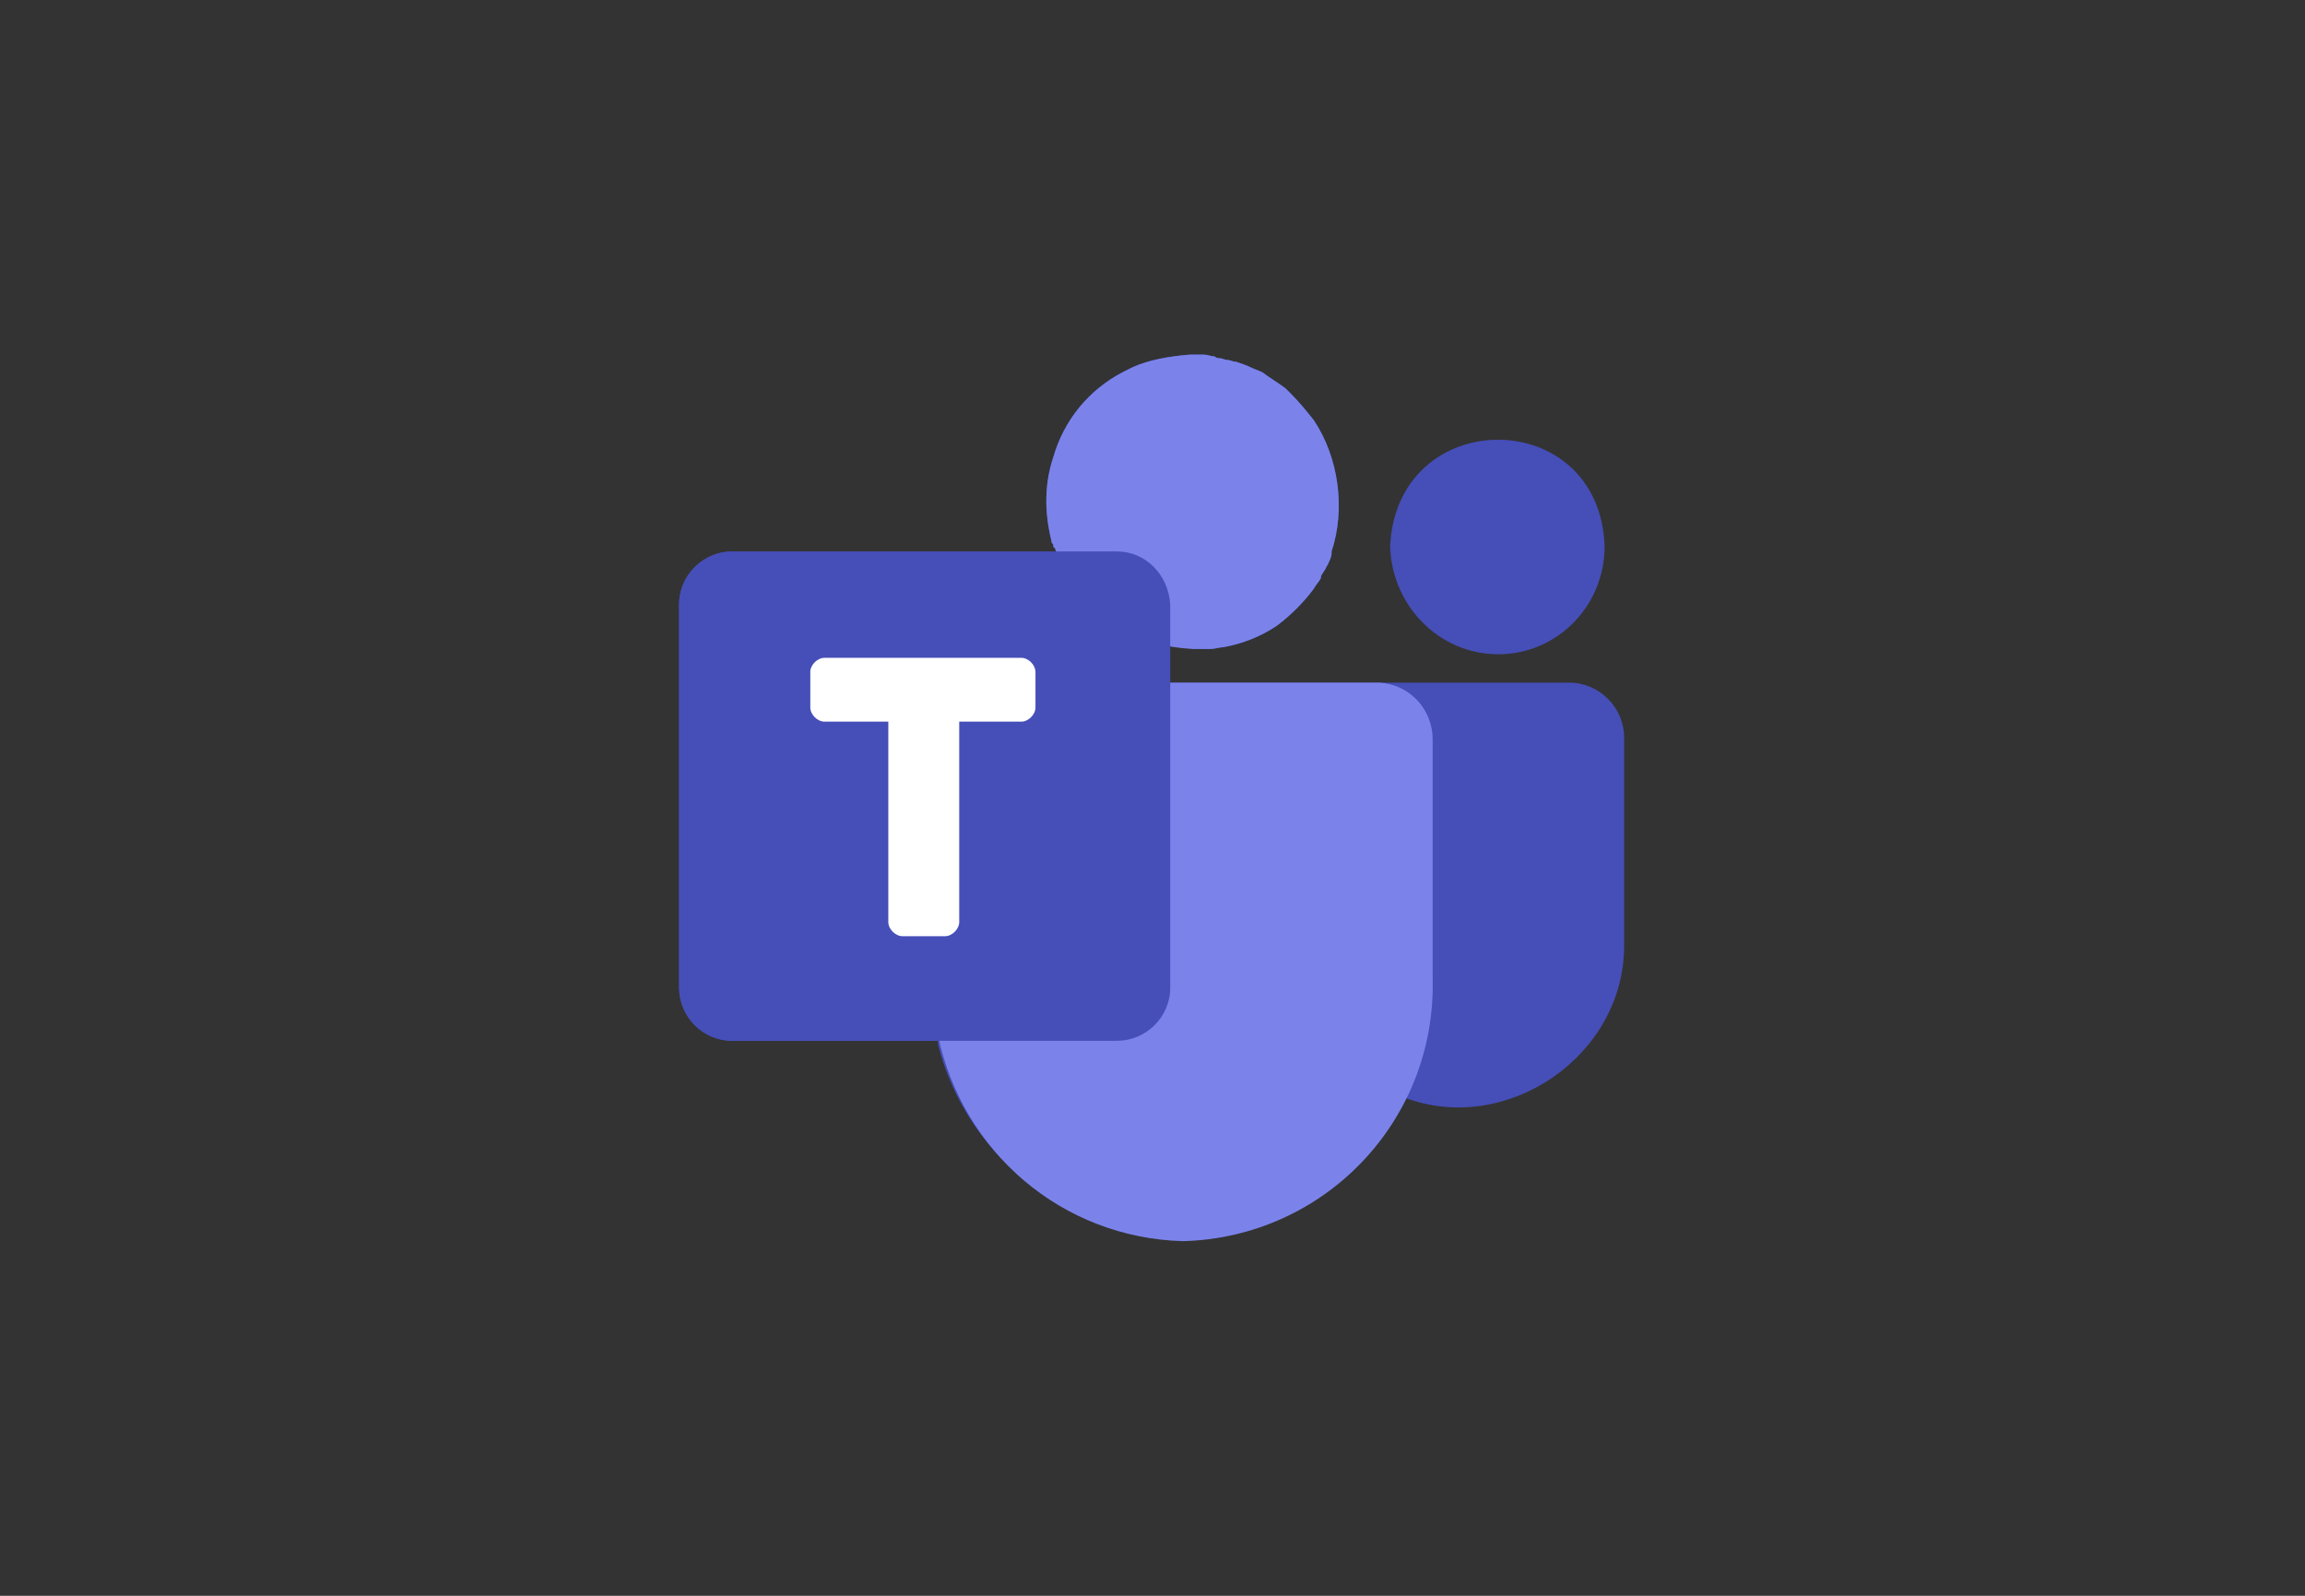 <?xml version="1.0" encoding="utf-8"?>
<!-- Generator: Adobe Illustrator 21.0.2, SVG Export Plug-In . SVG Version: 6.00 Build 0)  -->
<svg version="1.1" id="Layer_1" xmlns="http://www.w3.org/2000/svg" xmlns:xlink="http://www.w3.org/1999/xlink" x="0px" y="0px"
	 viewBox="0 0 130 90" style="enable-background:new 0 0 130 90;" xml:space="preserve">
<rect x="0" y="0" width="130" height="90" fill="#333333" stroke="none"/>
<style type="text/css">
	.st0{fill:#464EB8;}
	.st1{fill:#7B83EB;}
	.st2{fill:#FFFFFF;}
</style>
<path class="st0" d="M84.5,36.9c3.3,0,6-2.7,6-6.1c-0.3-8-11.7-8-12.1,0C78.5,34.2,81.2,36.9,84.5,36.9z"/>
<path class="st0" d="M88.5,38.5H77.7h0c0,0,0,0,0,0c-0.6,0-9.1,0-11.8,0v-2.1c0.5,0.1,0.9,0.1,1.4,0.2c0.1,0,0.1,0,0.2,0
	c0.2,0,0.4,0,0.6,0c0.1,0,0.1,0,0.2,0c0.2,0,0.5-0.1,0.7-0.1c0,0,0,0,0,0c1.1-0.2,2.1-0.6,3-1.2c0.8-0.6,1.5-1.3,2.1-2.1
	c0.1-0.2,0.3-0.4,0.4-0.6c0,0,0,0,0-0.1c0.1-0.2,0.2-0.3,0.3-0.5c0-0.1,0.1-0.1,0.1-0.2c0.1-0.2,0.2-0.4,0.2-0.6c0,0,0,0,0-0.1
	c0.8-2.4,0.4-5.3-1-7.4c-0.4-0.5-0.8-1-1.3-1.5c-0.1-0.1-0.2-0.2-0.3-0.3c-0.4-0.3-0.9-0.6-1.3-0.9c-0.2-0.1-0.5-0.2-0.7-0.3
	c-0.2-0.1-0.5-0.2-0.8-0.3c-0.2,0-0.3-0.1-0.5-0.1c-0.1,0-0.3-0.1-0.4-0.1c-0.1,0-0.2,0-0.3-0.1c-0.2,0-0.4-0.1-0.6-0.1
	c-0.1,0-0.1,0-0.2,0c-0.2,0-0.4,0-0.6,0c-1.2,0.1-2.3,0.3-3.2,0.7c-0.2,0.1-0.4,0.2-0.6,0.3c-1.9,1-3.3,2.7-3.9,4.8
	c-0.5,1.5-0.5,3.1-0.1,4.7c0,0,0,0,0,0c0,0.1,0,0.1,0.1,0.2c0,0.1,0,0.2,0.1,0.2c0,0.1,0,0.1,0.1,0.2H41.3c-1.6,0-3,1.3-3,3v21.6
	c0,1.6,1.3,3,3,3h11.6c0,0.1,0,0.1,0,0.2c1.6,6.3,7.2,10.7,13.7,10.8c5.5-0.1,10.1-3.3,12.5-7.8c0,0,0.1,0,0.1,0
	c5.8,2.2,12.5-2.4,12.4-8.7V41.6C91.6,39.9,90.2,38.5,88.5,38.5z"/>
<path class="st1" d="M80.8,41.7c0-1.7-1.3-3.1-3-3.2c0,0-12.3,0-12.3,0c-0.5,0-0.8,0.4-0.8,0.8v16.7c0,0.8-0.6,1.4-1.4,1.4h-9.6
	c-0.2,0-0.5,0.1-0.6,0.3c-0.2,0.2-0.2,0.4-0.2,0.7c1.4,6.6,7,11.4,13.8,11.6c8-0.2,14.3-6.8,14.1-14.8V41.7z M67.3,36.6
	c0.1,0,0.1,0,0.2,0c0.2,0,0.4,0,0.6,0c0.1,0,0.1,0,0.2,0c0.2,0,0.5-0.1,0.7-0.1c0,0,0,0,0,0c1.1-0.2,2.1-0.6,3-1.2
	c0.8-0.6,1.5-1.3,2.1-2.1c0.1-0.2,0.3-0.4,0.4-0.6c0,0,0,0,0-0.1c0.1-0.2,0.2-0.3,0.3-0.5c0-0.1,0.1-0.1,0.1-0.2
	c0.1-0.2,0.2-0.4,0.2-0.6c0,0,0,0,0-0.1c0.8-2.4,0.4-5.3-1-7.4c-0.4-0.5-0.8-1-1.3-1.5c-0.1-0.1-0.2-0.2-0.3-0.3
	c-0.4-0.3-0.9-0.6-1.3-0.9c-0.2-0.1-0.5-0.2-0.7-0.3c-0.2-0.1-0.5-0.2-0.8-0.3c-0.2,0-0.3-0.1-0.5-0.1c-0.1,0-0.3-0.1-0.4-0.1
	c-0.1,0-0.2,0-0.3-0.1c-0.2,0-0.4-0.1-0.6-0.1c-0.1,0-0.1,0-0.2,0c-0.2,0-0.4,0-0.6,0c-1.2,0.1-2.3,0.3-3.2,0.7
	c-0.2,0.1-0.4,0.2-0.6,0.3c-1.9,1-3.3,2.7-3.9,4.8c-0.5,1.5-0.5,3.1-0.1,4.7c0,0,0,0,0,0c0,0.1,0,0.1,0.1,0.2c0,0.1,0,0.2,0.1,0.2
	c0,0.1,0.1,0.2,0.1,0.3h0C60.6,34.1,63.2,36.4,67.3,36.6z"/>
<path class="st0" d="M63,31.1H41.3c-1.6,0-3,1.3-3,3v21.6c0,1.6,1.3,3,3,3H63c1.6,0,3-1.3,3-3V34.1C65.9,32.4,64.6,31.1,63,31.1z"/>
<path class="st2" d="M57.6,37.1H46.5c-0.4,0-0.8,0.4-0.8,0.8v2c0,0.4,0.4,0.8,0.8,0.8h3.6V52c0,0.4,0.4,0.8,0.8,0.8h2.4
	c0.4,0,0.8-0.4,0.8-0.8V40.7h3.5c0.4,0,0.8-0.4,0.8-0.8v-2C58.4,37.5,58,37.1,57.6,37.1z"/>
</svg>
